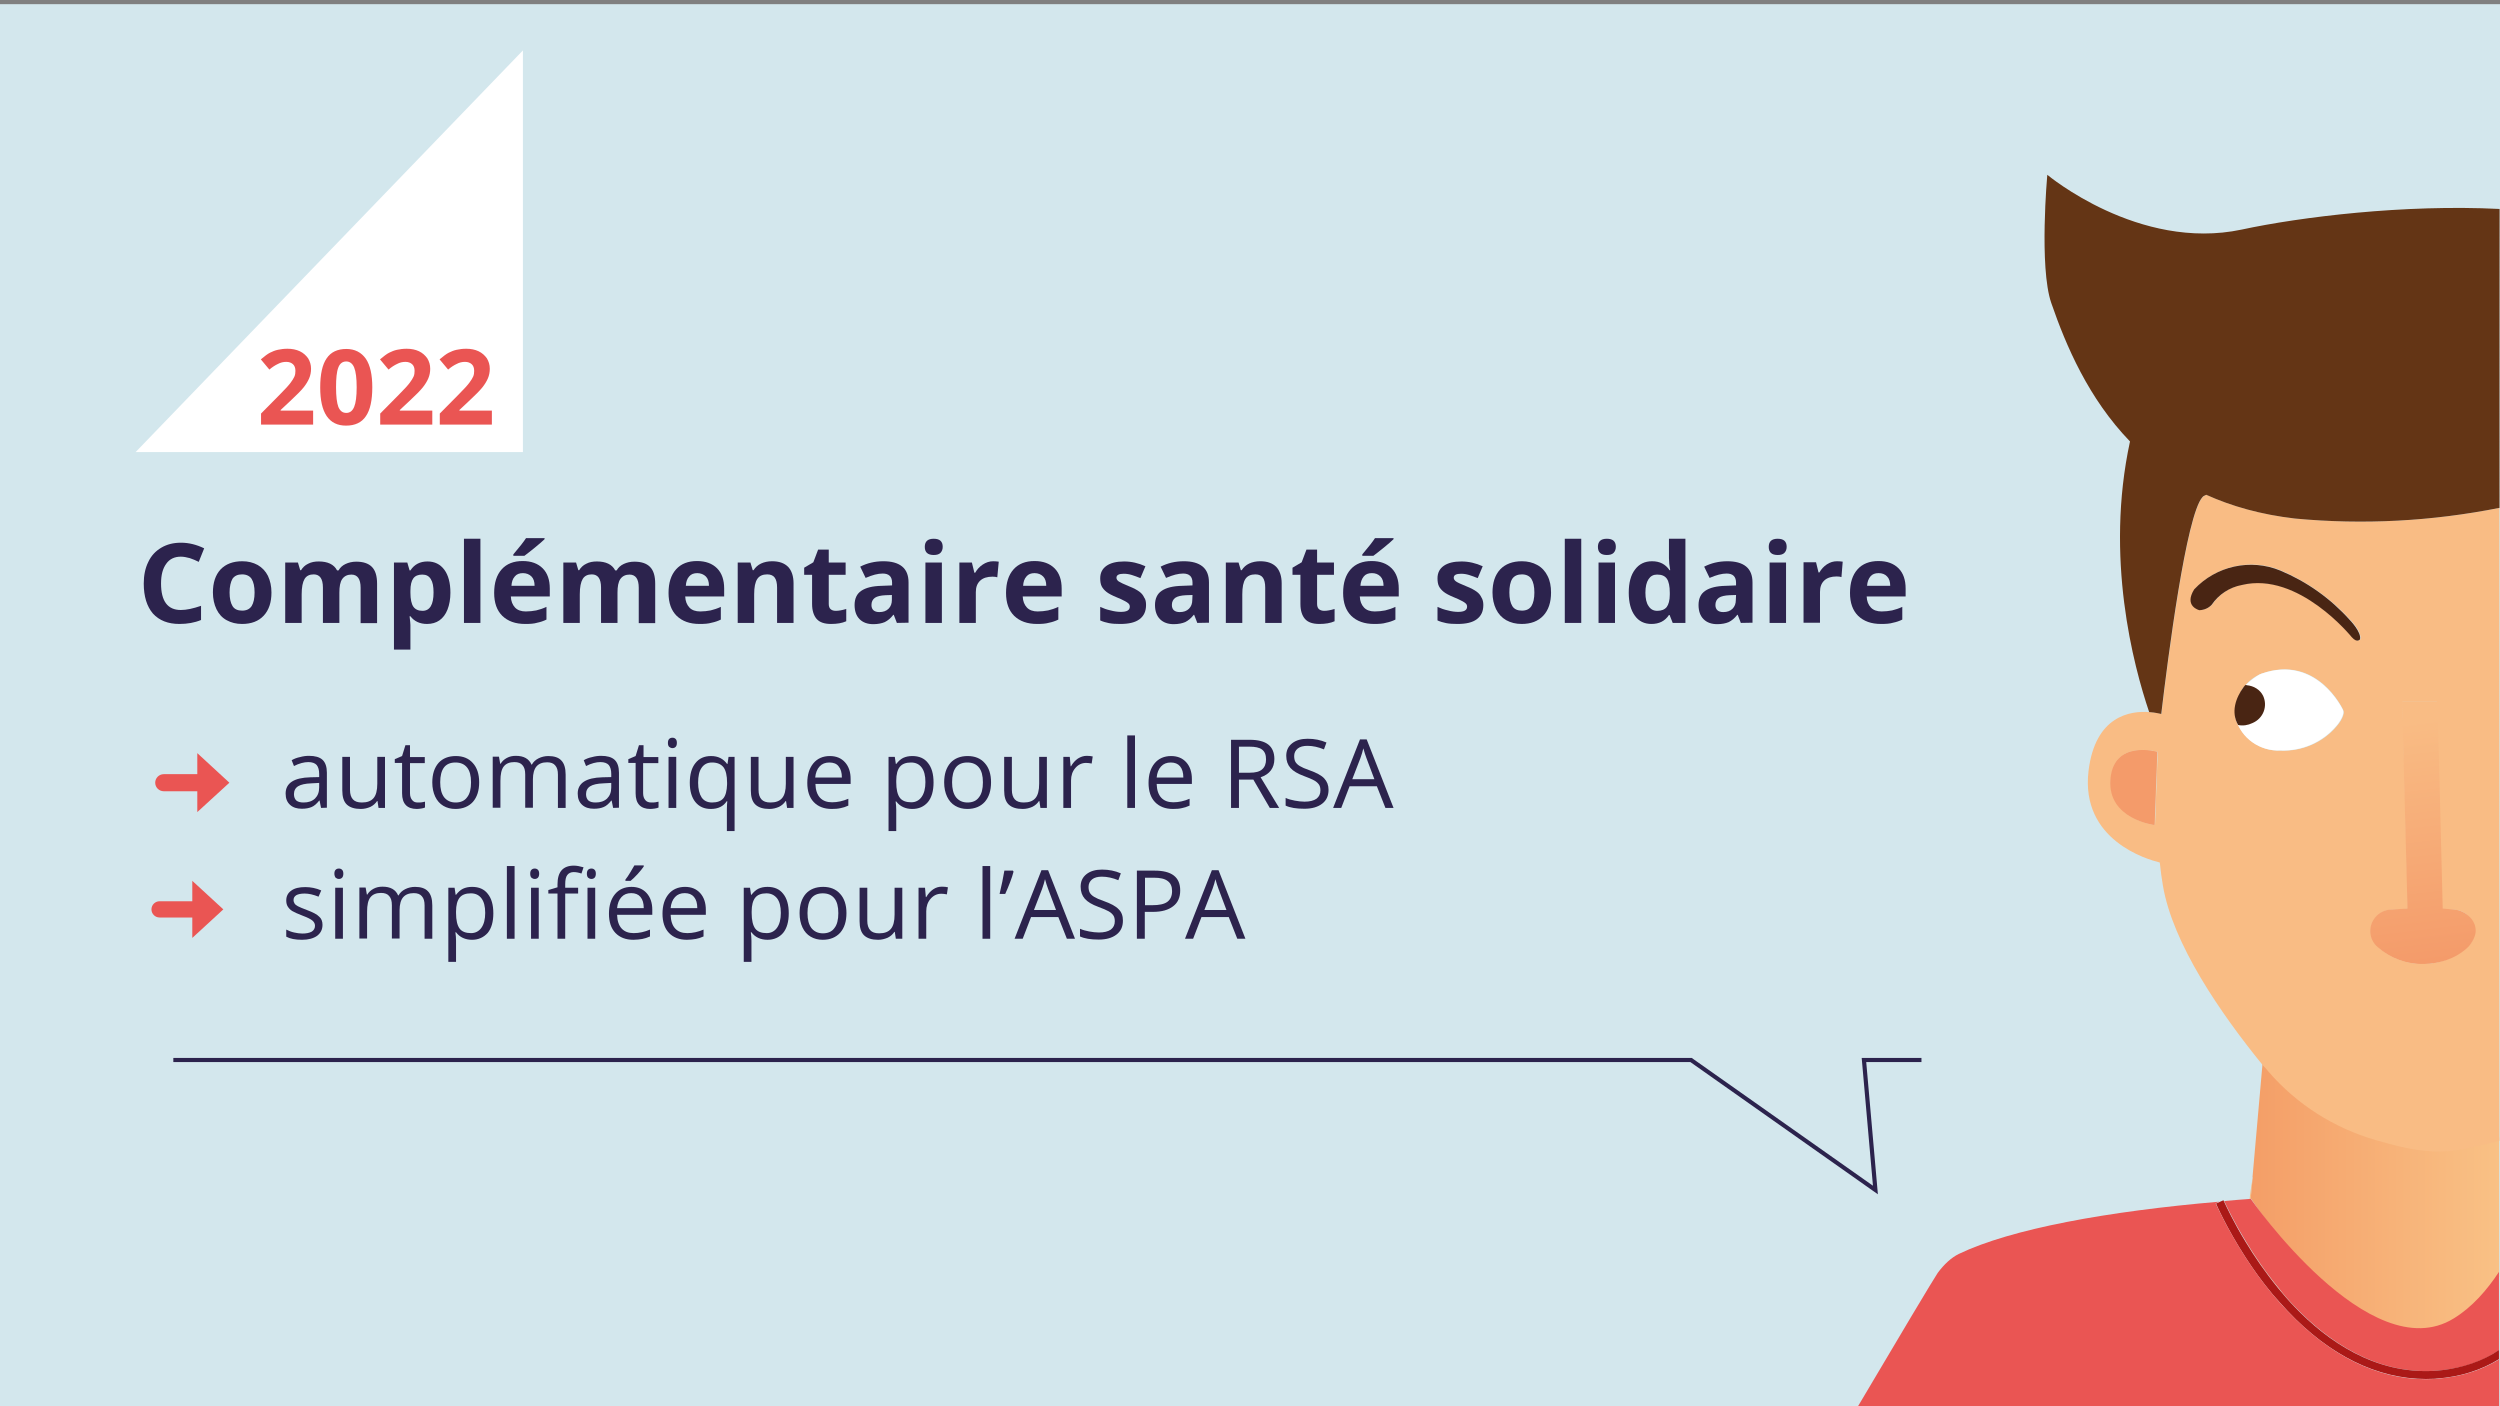 <?xml version="1.0" encoding="UTF-8"?> <svg xmlns="http://www.w3.org/2000/svg" xmlns:xlink="http://www.w3.org/1999/xlink" version="1.1" id="Calque_1" x="0px" y="0px" viewBox="0 0 1200 675" style="enable-background:new 0 0 1200 675;" xml:space="preserve"><rect x="0" y="0" width="1200" height="675" fill="#808080" stroke="none"/> <style type="text/css"> .st0{display:none;fill:#D3E7ED;} .st1{fill:#D3E7ED;} .st2{display:none;} .st3{display:inline;fill-rule:evenodd;clip-rule:evenodd;fill:#AABBC0;} .st4{display:inline;fill-rule:evenodd;clip-rule:evenodd;fill:#FFFFFF;} .st5{display:inline;fill-rule:evenodd;clip-rule:evenodd;fill:#B8B8B8;} .st6{display:inline;fill:none;stroke:#B8B8B8;stroke-miterlimit:10;} .st7{fill:#FFFFFF;} .st8{fill:none;} .st9{fill:url(#SVGID_1_);} .st10{fill:url(#SVGID_2_);} .st11{fill:url(#SVGID_3_);} .st12{fill:url(#SVGID_4_);} .st13{fill:url(#SVGID_5_);} .st14{fill:url(#SVGID_6_);} .st15{fill:#EA5553;} .st16{fill:#AB1917;} .st17{fill:#F9BC84;} .st18{fill:url(#SVGID_7_);} .st19{fill:#643515;} .st20{fill:#492513;} .st21{fill:url(#SVGID_8_);} .st22{fill:url(#SVGID_9_);} .st23{fill:url(#SVGID_10_);} .st24{fill:#F9BD82;} .st25{fill:url(#SVGID_11_);} .st26{fill:url(#SVGID_12_);} .st27{fill:url(#SVGID_13_);} .st28{fill:#2C234D;} .st29{fill:none;stroke:#2C234D;stroke-width:2;stroke-miterlimit:10;} </style> <g id="Calque_1_2_"> <g id="Calque_1_1_"> <rect y="2" class="st0" width="1200" height="673"></rect> <rect y="2" class="st1" width="1200" height="673"></rect> <g class="st2"> <path class="st3" d="M1066.7,459.9c0,20.6-16.8,37.4-37.5,37.4h-40.6c-20.7,0-37.5-16.8-37.5-37.4V344.7 c0-20.6,16.8-37.4,37.5-37.4h40.6c20.7,0,37.5,16.8,37.5,37.4V459.9z"></path> <path class="st4" d="M1044.4,446.6c0,20.6-16.8,37.4-37.5,37.4h-40.6c-20.7,0-37.5-16.8-37.5-37.4V331.3 c0-20.6,16.8-37.4,37.5-37.4h40.6c20.7,0,37.5,16.8,37.5,37.4V446.6z"></path> <path class="st5" d="M995.5,371.8c0,2.6-2.1,4.7-4.7,4.7h-10.4c-2.6,0-4.7-2.1-4.7-4.7v-30.1c0-2.6,2.1-4.7,4.7-4.7h10.4 c2.6,0,4.7,2.1,4.7,4.7V371.8z"></path> <line class="st6" x1="985.6" y1="293.9" x2="985.6" y2="344.1"></line> </g> </g> </g> <polygon class="st7" points="238.9,217 65.1,217 251,24.2 251,217 "></polygon> <g id="Calque_3"> <g> <path class="st8" d="M1195.1,548.8c-7.6,1.7-15.4,2.5-23.2,2.5c-10.9,0.3-21.6-1.1-31.8-4.1c9.2,3.1,18.9,4.8,28.8,4.9 C1177.8,552.3,1186.7,551.1,1195.1,548.8z"></path> <path class="st8" d="M1093.9,624.6L1093.9,624.6c2.7,3.1,5.4,5.9,8.1,8.6C1099.2,630.6,1096.5,627.7,1093.9,624.6z"></path> <path class="st8" d="M1168.6,658c-28.3,1.7-51.1-14.1-66.9-30.6l-0.2-0.1C1117.4,643.8,1140.2,659.7,1168.6,658 c5-0.2,9.7-1,14.1-2.2h-0.1C1178.3,656.9,1173.6,657.7,1168.6,658z"></path> <path class="st8" d="M1196.7,649.9L1196.7,649.9c1-0.5,2-1.1,2.9-1.8V648C1198.6,648.6,1197.7,649.3,1196.7,649.9z"></path> <line class="st8" x1="1086.4" y1="511.6" x2="1081.3" y2="565.6"></line> <linearGradient id="SVGID_1_" gradientUnits="userSpaceOnUse" x1="-2681.371" y1="551.744" x2="-2648.735" y2="629.516" gradientTransform="matrix(-1.234 -8.600000e-02 -6.650000e-02 0.954 -2093.88 -223.776)"> <stop offset="0" style="stop-color:#F49E67"></stop> <stop offset="1" style="stop-color:#F9C185"></stop> </linearGradient> <path class="st9" d="M1195.1,548.8L1195.1,548.8c-8.5,2.4-17.3,3.6-26.3,3.4c-9.9-0.1-19.6-1.8-28.8-4.9l0,0 c9.2,3.1,18.9,4.8,28.8,4.9C1177.8,552.3,1186.7,551.1,1195.1,548.8z"></path> <linearGradient id="SVGID_2_" gradientUnits="userSpaceOnUse" x1="-2656.887" y1="541.47" x2="-2624.251" y2="619.241" gradientTransform="matrix(-1.234 -8.600000e-02 -6.650000e-02 0.954 -2093.88 -223.776)"> <stop offset="0" style="stop-color:#F49E67"></stop> <stop offset="1" style="stop-color:#F9C185"></stop> </linearGradient> <path class="st10" d="M1101.5,627.3l0.2,0.1c-2.8-3-5.4-5.9-7.8-8.8c-6.4-7.8-11.7-15.6-15.8-22.4c0,0.1,0,0.1,0,0.2 c4.1,6.8,9.4,14.6,15.8,22.4C1096.2,621.5,1098.7,624.4,1101.5,627.3z"></path> <linearGradient id="SVGID_3_" gradientUnits="userSpaceOnUse" x1="-2655.225" y1="540.772" x2="-2622.589" y2="618.544" gradientTransform="matrix(-1.234 -8.600000e-02 -6.650000e-02 0.954 -2093.88 -223.776)"> <stop offset="0" style="stop-color:#F49E67"></stop> <stop offset="1" style="stop-color:#F9C185"></stop> </linearGradient> <path class="st11" d="M1093.9,624.6L1093.9,624.6c-1-1.2-2-2.3-3-3.5c-4.9-6-9.2-12-12.9-17.6l0,0c3.6,5.6,7.9,11.5,12.8,17.5 C1091.8,622.2,1092.8,623.4,1093.9,624.6z"></path> <linearGradient id="SVGID_4_" gradientUnits="userSpaceOnUse" x1="-2739.975" y1="576.337" x2="-2707.338" y2="654.108" gradientTransform="matrix(-1.234 -8.600000e-02 -6.650000e-02 0.954 -2093.88 -223.776)"> <stop offset="0" style="stop-color:#F49E67"></stop> <stop offset="1" style="stop-color:#F9C185"></stop> </linearGradient> <path class="st12" d="M1182.7,655.7L1182.7,655.7c5.1-1.4,9.7-3.3,14-5.8v-0.1C1192.4,652.4,1187.7,654.3,1182.7,655.7z"></path> <linearGradient id="SVGID_5_" gradientUnits="userSpaceOnUse" x1="-2623.852" y1="527.607" x2="-2591.216" y2="605.379" gradientTransform="matrix(-1.234 -8.600000e-02 -6.650000e-02 0.954 -2093.88 -223.776)"> <stop offset="0" style="stop-color:#F49E67"></stop> <stop offset="1" style="stop-color:#F9C185"></stop> </linearGradient> <path class="st13" d="M1081.3,565.7L1081.3,565.7l5-54.2l0,0L1081.3,565.7c-0.1,0-0.8,4-1.5,9.8c0.2,0,0.3,0,0.5,0L1081.3,565.7z"></path> <linearGradient id="SVGID_6_" gradientUnits="userSpaceOnUse" x1="1080.3" y1="48.51" x2="1199.6" y2="48.51" gradientTransform="matrix(1 0 0 1 0 526)"> <stop offset="0" style="stop-color:#F49E67"></stop> <stop offset="1" style="stop-color:#F9C185"></stop> </linearGradient> <path class="st14" d="M1195.1,547.1c-8.4,2.6-17.3,3.8-26.3,3.6c-9.9-0.1-19.6-1.9-28.8-5.2c-19.8-6-37.7-18.2-51.4-35.2 c-0.8-1-1.5-2-2.3-3l-5.1,57.8c0,0,0,0,0.1,0l-1,10.5c0,0,0,0,0.1,0l4-5.5l0,0l-3.9,5.3c0,0,57.1,87.7,97.3,61.4 c9-5.9,16.2-14.8,21.8-23.9v-40.7v-0.1v-26.2C1198.1,546.4,1196.6,546.8,1195.1,547.1z"></path> <path class="st15" d="M1101.7,627.4c15.9,16.5,38.7,32.3,66.9,30.6c5-0.3,9.6-1.1,14-2.2c5-1.4,9.7-3.3,14-5.9 c1-0.6,1.9-1.1,2.9-1.8v-37.6c-5.7,8.7-12.9,17-21.8,22.4c-40.2,24.7-97.3-57.4-97.3-57.4l0,0c0,0,0,0-0.1,0c-0.2,0-0.3,0-0.5,0 c-4.1,0.3-8.2,0.6-12.2,1c1,2.1,4.5,9.7,10.5,19.5c4.1,6.8,9.4,14.7,15.8,22.4C1096.2,621.4,1098.8,624.4,1101.7,627.4z"></path> <path class="st16" d="M1093.8,624.6c2.7,3.1,5.4,5.9,8.1,8.6c20.6,20.1,43.5,29.9,66.9,28.6c0.3,0,0.6-0.1,0.9-0.1 c11.2-0.8,21.2-4,29.8-9.3V648c-1,0.7-1.8,1.2-2.8,1.8c-4.3,2.5-8.9,4.4-13.9,5.8c-4.4,1.2-9.3,2.1-14.3,2.4 c-28.4,1.7-51.3-14.2-67.1-30.7c-2.8-2.9-5.3-5.8-7.6-8.6c-6.4-7.8-11.7-15.6-15.8-22.4c-6-9.8-9.5-17.5-10.5-19.6 c-0.2-0.4-0.2-0.5-0.2-0.6l-1.8,0.8l-1.8,0.8c0,0.1,4.9,11.5,14.2,25.9c3.6,5.6,7.9,11.6,12.9,17.6 C1091.8,622.3,1092.8,623.5,1093.8,624.6z"></path> <path class="st17" d="M1088.8,514.3c13.7,15.9,31.7,27.2,51.4,32.9l0,0c10.2,2.9,20.7,5.8,31.5,5.5c7.9,0,16-2.3,23.5-4l0,0 c1.5-0.3,3-0.7,4.5-1.1V243.8c-32.2,6.4-65.3,8.2-98,5.1c-16.3-1.9-30.4-5.9-42.6-11.4c-0.8,0.3-1.4,0.7-1.8,1.1 c-7.8,8.5-16.6,77-19.8,104.1c-0.6-0.2-2.8-0.7-5.8-0.9c-9.2-0.7-26,1.8-29.2,28.2c-4,33.4,28.4,42.6,34.2,44 c0.4,3.9,0.9,7.7,1.5,11.1c4.7,27.8,27.4,61,48.1,86.4l0,0l0,0C1087.3,512.5,1088.1,513.4,1088.8,514.3z M1013.2,374 c1.5-19.2,22.5-13.1,22.5-13.1l-1.3,35.1C1034.4,396,1011.8,393.3,1013.2,374z M1140.4,440.3c1.8-2.1,4.4-3.4,7.2-3.6l8.2-0.5 l-2.6-99.4h16.4l2.3,99.6l6.5,0.3c5.6,0.5,9.8,5.4,9.3,11.1c-0.3,2.7-1.5,5.2-3.6,6.9c-5.6,5-12.9,7.8-20.4,8 c-8.1,0.2-16-2.7-22.1-8C1137.2,451,1136.7,444.6,1140.4,440.3z M1061.8,290.2c-1.5,1.6-3.7,2.5-5.9,2.6c0,0-7.6-1.9-2.5-10 c10.6-11.3,27.1-14.9,41.4-9c12.7,5.4,24.1,13.5,33.3,23.7c0,0,5.7,5.8,4.9,9.3c0-0.1-1.3,2-4-1.1c0,0-25.6-31.6-52.7-25.1 C1070.4,281.7,1065.2,285.2,1061.8,290.2z M1073.2,345c-0.3-1.9-0.2-3.7,0-5.5l0,0c0.9-6.8,4.7-12.3,10.8-15.5 c0.3-0.1,0.9-0.5,1.2-0.5c0.1,0,0.4-0.3,0.5-0.2c26.7-9.4,39,17.4,39,17.4c1.5,2.7-3.2,8.1-3.2,8c-6.6,7.8-16.5,12-26.7,11.6 C1084.9,360.7,1076,354.4,1073.2,345z"></path> <path class="st17" d="M1141.4,454.7c6.1,5.3,14,8.2,22.1,8c7.6-0.2,14.8-3,20.4-8c2.1-1.7,3.3-4.2,3.6-6.9 c0.5-5.6-3.7-10.5-9.3-11.1l-5.6-0.5l-3.2-99.4H1153l2.6,99.4l-8.2,0.5c-2.8,0.2-5.4,1.5-7.2,3.6 C1136.5,444.6,1137,451.1,1141.4,454.7z"></path> <linearGradient id="SVGID_7_" gradientUnits="userSpaceOnUse" x1="3021.635" y1="614.858" x2="3021.927" y2="620.98" gradientTransform="matrix(-7.507 0 0 -18.974 23845.527 12128.498)"> <stop offset="0" style="stop-color:#F49B6A"></stop> <stop offset="1" style="stop-color:#F9BC84"></stop> </linearGradient> <path class="st18" d="M1141.4,454.7c6.1,5.3,14,8.2,22.1,8c7.6-0.2,14.8-2.4,20.4-7.4c2.1-1.7,4.1-5.1,4.4-7.8 c0.5-5.6-4.5-10.3-10.2-10.9l-5.6-0.5l-2.5-99.4h-17l2.6,99.4l-8.2,0.5c-2.8,0.2-5.4,1.5-7.2,3.6 C1136.5,444.6,1137,451.1,1141.4,454.7z"></path> <path class="st19" d="M1037.4,342.7c3.2-27.1,12-95.6,19.8-104.1c0.3-0.4,0.9-0.7,1.8-1.1c12.2,5.5,26.2,9.5,42.6,11.4 c32.8,3.1,65.8,1.3,98-5.1l0.2-143.5c-45.7-2.3-95.4,3.8-123.8,9.9c-49.4,10.5-93.3-26.3-93.3-26.3s-4,44.3,1.9,61.5 c7.1,20.6,17.9,45.9,37.8,66.5c-12.1,55.8,1.6,107.4,9.2,129.9C1034.7,342,1036.8,342.6,1037.4,342.7z"></path> <path class="st7" d="M1094.6,360.2c10.2,0.4,20-3.8,26.7-11.6c0,0.1,4.7-5.4,3.2-8c0,0-12.5-26.6-39.1-17.2 c-1.7,0.5-10,6.3-10,9.8c-0.1,5.7,10.1,8.7,4.3,8.6c-2.4,0-4.8-0.8-6.6-2.3c-0.2,1.8-0.2,3.6,0,5.5 C1075.8,354.4,1084.7,360.7,1094.6,360.2z"></path> <path class="st20" d="M1086.3,334c-1.5-3-4.5-4.8-7.9-5.1c-0.5-0.2-0.5-0.2-0.9,0.2c-0.2,0.2-0.3,0.3-0.5,0.6 c-4,5.4-6.2,12.3-2.7,18.3l0,0c2.3,0.5,4.7,0.1,6.8-0.9C1086.4,344.9,1088.6,339,1086.3,334z"></path> <path class="st20" d="M1128.8,305.8c2.7,3.1,4,1,4,1.1c0.8-3.5-4.9-9.3-4.9-9.3c-9.2-10.3-20.6-18.4-33.3-23.7 c-14.3-5.9-30.8-2.3-41.4,9c-5.1,8.2,2.5,10,2.5,10c2.3-0.1,4.4-1,5.9-2.6c3.4-5,8.6-8.4,14.5-9.5 C1103.3,274.2,1128.8,305.8,1128.8,305.8z"></path> <path class="st17" d="M1013,374.1c-1.5,19.2,21.2,21.9,21.2,21.9l1.3-35.1C1035.6,360.9,1014.5,354.8,1013,374.1z"></path> <linearGradient id="SVGID_8_" gradientUnits="userSpaceOnUse" x1="3170.533" y1="622.132" x2="3165.037" y2="622.019" gradientTransform="matrix(-3.405 0 0 -5.43 12146.575 3766.824)"> <stop offset="0" style="stop-color:#F49B6A"></stop> <stop offset="1" style="stop-color:#F9BC84"></stop> </linearGradient> <path class="st21" d="M1013,374.1c-1.5,19.2,21.2,21.9,21.2,21.9l1.3-35.1C1035.6,360.9,1014.5,354.8,1013,374.1z"></path> <linearGradient id="SVGID_9_" gradientUnits="userSpaceOnUse" x1="-2717.186" y1="576.699" x2="-2689.215" y2="643.355" gradientTransform="matrix(-1.234 -8.600000e-02 -6.650000e-02 0.954 -2093.88 -223.776)"> <stop offset="0" style="stop-color:#F49E67"></stop> <stop offset="1" style="stop-color:#F9C185"></stop> </linearGradient> <path class="st22" d="M1199.6,572.3v38.2"></path> <linearGradient id="SVGID_10_" gradientUnits="userSpaceOnUse" x1="728.863" y1="598.014" x2="710.971" y2="597.54" gradientTransform="matrix(1 0 0 -1 0 1201.89)"> <stop offset="0" style="stop-color:#F49B6A"></stop> <stop offset="1" style="stop-color:#F9BC84"></stop> </linearGradient> <path class="st23" d="M1199.6,572.3v38.2"></path> <path class="st24" d="M1199.6,547.7v24.6"></path> <linearGradient id="SVGID_11_" gradientUnits="userSpaceOnUse" x1="-2702.946" y1="573.682" x2="-2684.14" y2="618.498" gradientTransform="matrix(-1.234 -8.600000e-02 -6.650000e-02 0.954 -2093.88 -223.776)"> <stop offset="0" style="stop-color:#F49E67"></stop> <stop offset="1" style="stop-color:#F9C185"></stop> </linearGradient> <path class="st25" d="M1199.6,547.7v24.6"></path> <linearGradient id="SVGID_12_" gradientUnits="userSpaceOnUse" x1="974.763" y1="635.933" x2="966.222" y2="635.706" gradientTransform="matrix(1 0 0 -1 0 1201.89)"> <stop offset="0" style="stop-color:#F49B6A"></stop> <stop offset="1" style="stop-color:#F9BC84"></stop> </linearGradient> <path class="st26" d="M1199.6,547.7v24.6"></path> <path class="st15" d="M1199.6,648.1"></path> <path class="st19" d="M1199.8,100.4C1199.7,100.4,1199.8,100.4,1199.8,100.4l-0.2,143.4c0.1,0,0.1,0,0.2,0"></path> <path class="st17" d="M1199.8,243.8C1199.7,243.8,1199.8,243.8,1199.8,243.8l-0.2,303.9"></path> <linearGradient id="SVGID_13_" gradientUnits="userSpaceOnUse" x1="763.847" y1="794.589" x2="747.423" y2="794.154" gradientTransform="matrix(1 0 0 -1 0 1201.89)"> <stop offset="0" style="stop-color:#F49B6A"></stop> <stop offset="1" style="stop-color:#F9BC84"></stop> </linearGradient> <path class="st27" d="M1199.8,243.8C1199.7,243.8,1199.8,243.8,1199.8,243.8l-0.2,303.9"></path> <path class="st15" d="M1199.6,675.3v-22.8c-8.6,5.3-18.5,8.4-29.8,9.3c-0.3,0-0.6,0.1-0.9,0.1c-23.4,1.4-46.2-8.4-66.9-28.6 c-2.8-2.7-5.5-5.6-8.2-8.6c-1-1.2-2.1-2.4-3.1-3.6c-4.9-5.9-9.2-11.9-12.8-17.5c-9.3-14.4-14.3-25.9-14.4-26l1.8-0.8 c-53.6,4.6-99.9,13-125.1,25.1c-3.6,1.8-7,4.9-10.1,9.1c-1.2,1.6-20.6,34.1-38.5,64.4h308V675.3z"></path> </g> </g> <g> <path class="st28" d="M154.1,387.8l-0.7-3.5h-0.2c-1.2,1.5-2.4,2.6-3.7,3.1c-1.2,0.5-2.7,0.8-4.6,0.8c-2.4,0-4.3-0.6-5.7-1.9 s-2.1-3-2.1-5.4c0-5,4-7.6,11.9-7.8l4.2-0.1v-1.5c0-1.9-0.4-3.3-1.2-4.3c-0.8-0.9-2.2-1.4-4-1.4c-2,0-4.4,0.6-6.9,1.9l-1.1-2.8 c1.2-0.7,2.5-1.2,4-1.5c1.4-0.4,2.9-0.6,4.3-0.6c2.9,0,5.1,0.6,6.5,1.9s2.1,3.4,2.1,6.2v16.8L154.1,387.8L154.1,387.8z M145.7,385.2c2.3,0,4.1-0.6,5.5-1.9c1.3-1.3,2-3,2-5.3v-2.2l-3.7,0.2c-3,0.1-5.1,0.6-6.4,1.4c-1.3,0.8-2,2.1-2,3.8 c0,1.3,0.4,2.4,1.2,3.1C143.1,384.9,144.2,385.2,145.7,385.2z"></path> <path class="st28" d="M168,363.3v15.9c0,2,0.5,3.5,1.4,4.5s2.3,1.5,4.3,1.5c2.6,0,4.4-0.7,5.6-2.1c1.2-1.4,1.8-3.7,1.8-6.9v-12.9 h3.7v24.5h-3.1l-0.5-3.3H181c-0.8,1.2-1.8,2.1-3.2,2.8c-1.4,0.6-2.9,1-4.6,1c-3,0-5.2-0.7-6.7-2.1s-2.2-3.7-2.2-6.8v-16.1H168z"></path> <path class="st28" d="M200.6,385.2c0.7,0,1.3,0,1.9-0.1c0.6-0.1,1.1-0.2,1.5-0.3v2.8c-0.4,0.2-1,0.4-1.8,0.5s-1.5,0.2-2.1,0.2 c-4.7,0-7.1-2.5-7.1-7.5v-14.6h-3.5v-1.8l3.5-1.5l1.6-5.2h2.2v5.7h7.1v2.9h-7.1v14.4c0,1.5,0.4,2.6,1.1,3.4 S199.3,385.2,200.6,385.2z"></path> <path class="st28" d="M230,375.5c0,4-1,7.1-3,9.4c-2,2.2-4.8,3.4-8.4,3.4c-2.2,0-4.1-0.5-5.8-1.5s-3-2.5-3.9-4.4s-1.4-4.2-1.4-6.8 c0-4,1-7.1,3-9.4c2-2.2,4.8-3.3,8.3-3.3c3.4,0,6.2,1.1,8.2,3.4C229,368.5,230,371.6,230,375.5z M211.3,375.5c0,3.1,0.6,5.5,1.9,7.2 c1.3,1.6,3.1,2.5,5.5,2.5s4.3-0.8,5.5-2.5c1.3-1.6,1.9-4,1.9-7.2c0-3.1-0.6-5.5-1.9-7.1c-1.3-1.6-3.1-2.4-5.6-2.4 c-2.4,0-4.3,0.8-5.5,2.4S211.3,372.4,211.3,375.5z"></path> <path class="st28" d="M267.8,387.8v-16c0-2-0.4-3.4-1.3-4.4c-0.8-1-2.1-1.5-3.9-1.5c-2.3,0-4,0.7-5.1,2s-1.7,3.4-1.7,6.1v13.7h-3.7 v-16c0-2-0.4-3.4-1.3-4.4c-0.8-1-2.1-1.5-3.9-1.5c-2.3,0-4,0.7-5.1,2.1s-1.6,3.7-1.6,6.9v12.9h-3.7v-24.5h3l0.6,3.4h0.2 c0.7-1.2,1.7-2.1,3-2.8c1.3-0.7,2.7-1,4.3-1c3.8,0,6.3,1.4,7.5,4.2h0.2c0.7-1.3,1.8-2.3,3.2-3c1.4-0.7,3-1.1,4.7-1.1 c2.8,0,4.9,0.7,6.2,2.1c1.4,1.4,2.1,3.7,2.1,6.8v16L267.8,387.8L267.8,387.8z"></path> <path class="st28" d="M294.3,387.8l-0.7-3.5h-0.2c-1.2,1.5-2.4,2.6-3.7,3.1c-1.2,0.5-2.7,0.8-4.6,0.8c-2.4,0-4.3-0.6-5.7-1.9 c-1.4-1.3-2.1-3-2.1-5.4c0-5,4-7.6,11.9-7.8l4.2-0.1v-1.5c0-1.9-0.4-3.3-1.2-4.3c-0.8-0.9-2.2-1.4-4-1.4c-2,0-4.4,0.6-6.9,1.9 l-1.1-2.8c1.2-0.7,2.5-1.2,4-1.5c1.4-0.4,2.9-0.6,4.3-0.6c2.9,0,5.1,0.6,6.5,1.9s2.1,3.4,2.1,6.2v16.8L294.3,387.8L294.3,387.8z M285.9,385.2c2.3,0,4.1-0.6,5.5-1.9c1.3-1.3,2-3,2-5.3v-2.2l-3.7,0.2c-3,0.1-5.1,0.6-6.4,1.4s-2,2.1-2,3.8c0,1.3,0.4,2.4,1.2,3.1 C283.3,384.9,284.4,385.2,285.9,385.2z"></path> <path class="st28" d="M312.7,385.2c0.7,0,1.3,0,1.9-0.1s1.1-0.2,1.5-0.3v2.8c-0.4,0.2-1,0.4-1.8,0.5s-1.5,0.2-2.1,0.2 c-4.7,0-7.1-2.5-7.1-7.5v-14.6h-3.5v-1.8l3.5-1.5l1.6-5.2h2.2v5.7h7.1v2.9h-7.3v14.4c0,1.5,0.4,2.6,1.1,3.4 S311.4,385.2,312.7,385.2z"></path> <path class="st28" d="M320.6,356.6c0-0.9,0.2-1.5,0.6-1.9s0.9-0.6,1.6-0.6c0.6,0,1.1,0.2,1.5,0.6s0.6,1,0.6,1.9 c0,0.8-0.2,1.5-0.6,1.9s-0.9,0.6-1.5,0.6s-1.1-0.2-1.6-0.6C320.8,358.1,320.6,357.5,320.6,356.6z M324.6,387.8h-3.7v-24.5h3.7 V387.8z"></path> <path class="st28" d="M341.2,388.3c-3.2,0-5.6-1.1-7.4-3.3c-1.8-2.2-2.7-5.3-2.7-9.3s0.9-7.2,2.7-9.4c1.8-2.3,4.3-3.4,7.5-3.4 c3.4,0,5.9,1.3,7.7,3.8h0.2l0.5-3.4h2.9v35.6h-3.7v-10.5c0-1.5,0.1-2.8,0.2-3.8h-0.3C347.3,387,344.7,388.3,341.2,388.3z M341.8,385.2c2.5,0,4.3-0.7,5.4-2s1.7-3.6,1.8-6.7v-0.8c0-3.4-0.6-5.9-1.7-7.4c-1.2-1.5-3-2.3-5.5-2.3c-2.2,0-3.8,0.8-5,2.5 s-1.7,4.1-1.7,7.2s0.6,5.4,1.7,7.1C337.9,384.4,339.6,385.2,341.8,385.2z"></path> <path class="st28" d="M364.1,363.3v15.9c0,2,0.5,3.5,1.4,4.5s2.3,1.5,4.3,1.5c2.6,0,4.4-0.7,5.6-2.1s1.8-3.7,1.8-6.9v-12.9h3.7 v24.5h-3.1l-0.5-3.3h-0.2c-0.8,1.2-1.8,2.1-3.2,2.8c-1.4,0.6-2.9,1-4.6,1c-3,0-5.2-0.7-6.7-2.1s-2.2-3.7-2.2-6.8v-16.1H364.1z"></path> <path class="st28" d="M399.2,388.3c-3.6,0-6.5-1.1-8.6-3.3c-2.1-2.2-3.1-5.3-3.1-9.2c0-4,1-7.1,2.9-9.4s4.6-3.5,7.9-3.5 c3.1,0,5.5,1,7.3,3s2.7,4.7,2.7,8v2.4h-16.9c0.1,2.9,0.8,5.1,2.2,6.6c1.4,1.5,3.3,2.2,5.8,2.2c2.6,0,5.3-0.6,7.8-1.7v3.3 c-1.3,0.6-2.6,1-3.7,1.2C402.2,388.2,400.8,388.3,399.2,388.3z M398.1,366c-2,0-3.5,0.6-4.7,1.9s-1.9,3.1-2.1,5.3h12.8 c0-2.3-0.5-4.1-1.6-5.4C401.6,366.6,400.1,366,398.1,366z"></path> <path class="st28" d="M437.9,388.3c-1.6,0-3.1-0.3-4.4-0.9s-2.4-1.5-3.3-2.7h-0.3c0.2,1.4,0.3,2.8,0.3,4.1v10.1h-3.7v-35.6h3 l0.5,3.4h0.2c1-1.3,2.1-2.3,3.3-2.9c1.3-0.6,2.7-0.9,4.4-0.9c3.3,0,5.8,1.1,7.5,3.3c1.8,2.2,2.7,5.3,2.7,9.4c0,4-0.9,7.2-2.7,9.4 C443.5,387.2,441,388.3,437.9,388.3z M437.3,366c-2.5,0-4.3,0.7-5.4,2.1s-1.7,3.6-1.7,6.6v0.8c0,3.4,0.6,5.9,1.7,7.4s3,2.2,5.5,2.2 c2.1,0,3.8-0.9,5-2.6s1.8-4.1,1.8-7.1c0-3.1-0.6-5.4-1.8-7C441.2,366.8,439.5,366,437.3,366z"></path> <path class="st28" d="M475.7,375.5c0,4-1,7.1-3,9.4c-2,2.2-4.8,3.4-8.4,3.4c-2.2,0-4.1-0.5-5.8-1.5c-1.7-1-3-2.5-3.9-4.4 s-1.4-4.2-1.4-6.8c0-4,1-7.1,3-9.4c2-2.2,4.8-3.3,8.3-3.3c3.4,0,6.2,1.1,8.2,3.4C474.7,368.5,475.7,371.6,475.7,375.5z M457,375.5 c0,3.1,0.6,5.5,1.9,7.2c1.3,1.6,3.1,2.5,5.5,2.5s4.3-0.8,5.5-2.5c1.3-1.6,1.9-4,1.9-7.2c0-3.1-0.6-5.5-1.9-7.1s-3.1-2.4-5.6-2.4 c-2.4,0-4.3,0.8-5.5,2.4C457.6,370,457,372.4,457,375.5z"></path> <path class="st28" d="M485.7,363.3v15.9c0,2,0.5,3.5,1.4,4.5s2.3,1.5,4.3,1.5c2.6,0,4.4-0.7,5.6-2.1s1.8-3.7,1.8-6.9v-12.9h3.7 v24.5h-3.1l-0.5-3.3h-0.2c-0.8,1.2-1.8,2.1-3.2,2.8c-1.4,0.6-2.9,1-4.6,1c-3,0-5.2-0.7-6.7-2.1s-2.2-3.7-2.2-6.8v-16.1H485.7z"></path> <path class="st28" d="M521.6,362.8c1.1,0,2.1,0.1,2.9,0.3l-0.5,3.4c-1-0.2-1.9-0.3-2.7-0.3c-2,0-3.7,0.8-5.1,2.4 c-1.4,1.6-2.1,3.6-2.1,6v13.2h-3.7v-24.5h3.1l0.4,4.5h0.2c0.9-1.6,2-2.8,3.3-3.7C518.7,363.3,520.1,362.8,521.6,362.8z"></path> <path class="st28" d="M544.8,387.8h-3.7V353h3.7V387.8z"></path> <path class="st28" d="M563,388.3c-3.6,0-6.5-1.1-8.6-3.3c-2.1-2.2-3.1-5.3-3.1-9.2c0-4,1-7.1,2.9-9.4s4.6-3.5,7.9-3.5 c3.1,0,5.5,1,7.3,3s2.7,4.7,2.7,8v2.4h-16.9c0.1,2.9,0.8,5.1,2.2,6.6s3.3,2.2,5.8,2.2c2.6,0,5.3-0.6,7.8-1.7v3.3 c-1.3,0.6-2.6,1-3.7,1.2C566.1,388.2,564.7,388.3,563,388.3z M562,366c-2,0-3.5,0.6-4.7,1.9s-1.9,3.1-2.1,5.3H568 c0-2.3-0.5-4.1-1.6-5.4C565.4,366.6,563.9,366,562,366z"></path> <path class="st28" d="M594.7,374.2v13.6h-3.8v-32.7h9c4,0,7,0.8,8.9,2.3s2.9,3.9,2.9,6.9c0,4.3-2.2,7.3-6.6,8.8l8.9,14.7h-4.5 l-7.9-13.6L594.7,374.2L594.7,374.2z M594.7,370.9h5.2c2.7,0,4.7-0.5,5.9-1.6c1.3-1.1,1.9-2.7,1.9-4.8c0-2.2-0.6-3.7-1.9-4.7 c-1.3-1-3.3-1.4-6.1-1.4h-5L594.7,370.9L594.7,370.9z"></path> <path class="st28" d="M637.7,379.1c0,2.9-1,5.1-3.1,6.7s-4.9,2.4-8.5,2.4c-3.9,0-6.9-0.5-9-1.5V383c1.3,0.6,2.8,1,4.4,1.3 c1.6,0.3,3.2,0.5,4.7,0.5c2.5,0,4.4-0.5,5.7-1.4c1.3-1,1.9-2.3,1.9-4c0-1.1-0.2-2.1-0.7-2.8c-0.5-0.7-1.2-1.4-2.3-2 s-2.7-1.3-4.9-2.1c-3-1.1-5.2-2.4-6.5-3.9s-2-3.4-2-5.8c0-2.5,0.9-4.5,2.8-6c1.9-1.5,4.4-2.2,7.5-2.2c3.3,0,6.2,0.6,9,1.8l-1.2,3.3 c-2.7-1.1-5.3-1.7-7.9-1.7c-2,0-3.6,0.4-4.7,1.3c-1.1,0.9-1.7,2.1-1.7,3.6c0,1.1,0.2,2.1,0.6,2.8c0.4,0.7,1.1,1.4,2.1,2 s2.5,1.3,4.6,2c3.4,1.2,5.8,2.5,7.1,3.9C637,375.1,637.7,376.9,637.7,379.1z"></path> <path class="st28" d="M665,387.8l-4.1-10.4h-13.1l-4,10.4h-3.9l12.9-32.9h3.2l12.9,32.9H665z M659.7,374l-3.8-10.1 c-0.5-1.3-1-2.9-1.5-4.7c-0.3,1.4-0.8,3-1.4,4.7l-3.9,10.1H659.7z"></path> <path class="st28" d="M154.8,443.9c0,2.3-0.9,4-2.6,5.3c-1.7,1.2-4.1,1.9-7.2,1.9c-3.3,0-5.8-0.5-7.6-1.5v-3.4 c1.2,0.6,2.4,1.1,3.8,1.4c1.4,0.3,2.7,0.5,3.9,0.5c1.9,0,3.4-0.3,4.5-0.9c1-0.6,1.6-1.6,1.6-2.8c0-1-0.4-1.8-1.2-2.5 s-2.4-1.5-4.8-2.4c-2.3-0.9-3.9-1.6-4.9-2.2s-1.7-1.4-2.2-2.2c-0.5-0.8-0.7-1.8-0.7-2.9c0-2,0.8-3.6,2.4-4.7 c1.6-1.2,3.9-1.7,6.7-1.7c2.6,0,5.2,0.5,7.7,1.6l-1.3,3c-2.5-1-4.7-1.5-6.7-1.5c-1.8,0-3.1,0.3-4,0.8c-0.9,0.6-1.3,1.3-1.3,2.3 c0,0.7,0.2,1.2,0.5,1.7s0.9,0.9,1.6,1.3c0.7,0.4,2.2,1,4.3,1.8c2.9,1.1,4.9,2.1,5.9,3.2C154.3,440.9,154.8,442.3,154.8,443.9z"></path> <path class="st28" d="M160.5,419.4c0-0.9,0.2-1.5,0.6-1.9c0.4-0.4,0.9-0.6,1.6-0.6c0.6,0,1.1,0.2,1.5,0.6s0.6,1,0.6,1.9 c0,0.8-0.2,1.5-0.6,1.9c-0.4,0.4-0.9,0.6-1.5,0.6s-1.1-0.2-1.6-0.6C160.8,420.9,160.5,420.2,160.5,419.4z M164.6,450.6h-3.7v-24.5 h3.7V450.6z"></path> <path class="st28" d="M203.8,450.6v-16c0-2-0.4-3.4-1.3-4.4c-0.8-1-2.1-1.5-3.9-1.5c-2.3,0-4,0.7-5.1,2s-1.7,3.4-1.7,6.1v13.7h-3.7 v-16c0-2-0.4-3.4-1.3-4.4c-0.8-1-2.1-1.5-3.9-1.5c-2.3,0-4,0.7-5.1,2.1s-1.6,3.7-1.6,6.9v12.9h-3.7V426h3l0.6,3.4h0.2 c0.7-1.2,1.7-2.1,3-2.8c1.3-0.7,2.7-1,4.3-1c3.8,0,6.3,1.4,7.5,4.2h0.2c0.7-1.3,1.8-2.3,3.2-3s3-1.1,4.7-1.1c2.8,0,4.9,0.7,6.2,2.1 c1.4,1.4,2.1,3.7,2.1,6.8v16L203.8,450.6L203.8,450.6z"></path> <path class="st28" d="M226.6,451.1c-1.6,0-3.1-0.3-4.4-0.9c-1.3-0.6-2.4-1.5-3.3-2.7h-0.3c0.2,1.4,0.3,2.8,0.3,4.1v10.1h-3.7v-35.6 h3l0.5,3.4h0.2c1-1.3,2.1-2.3,3.3-2.9c1.3-0.6,2.7-0.9,4.4-0.9c3.3,0,5.8,1.1,7.5,3.3c1.8,2.2,2.7,5.3,2.7,9.4c0,4-0.9,7.2-2.7,9.4 C232.2,449.9,229.7,451.1,226.6,451.1z M226,428.8c-2.5,0-4.3,0.7-5.4,2.1c-1.1,1.4-1.7,3.6-1.7,6.6v0.8c0,3.4,0.6,5.9,1.7,7.4 s3,2.2,5.5,2.2c2.1,0,3.8-0.9,5-2.6s1.8-4.1,1.8-7.1c0-3.1-0.6-5.4-1.8-7C229.9,429.6,228.2,428.8,226,428.8z"></path> <path class="st28" d="M247,450.6h-3.7v-34.9h3.7V450.6z"></path> <path class="st28" d="M254.5,419.4c0-0.9,0.2-1.5,0.6-1.9s0.9-0.6,1.6-0.6c0.6,0,1.1,0.2,1.5,0.6s0.6,1,0.6,1.9 c0,0.8-0.2,1.5-0.6,1.9s-0.9,0.6-1.5,0.6s-1.1-0.2-1.6-0.6C254.7,420.9,254.5,420.2,254.5,419.4z M258.6,450.6h-3.7v-24.5h3.7 V450.6z"></path> <path class="st28" d="M277.5,428.9h-6.2v21.7h-3.7v-21.7h-4.4v-1.7l4.4-1.3v-1.4c0-6,2.6-9,7.9-9c1.3,0,2.8,0.3,4.6,0.8l-1,3 c-1.4-0.5-2.7-0.7-3.7-0.7c-1.4,0-2.4,0.5-3.1,1.4s-1,2.4-1,4.5v1.6h6.2L277.5,428.9L277.5,428.9z M281.7,419.4 c0-0.9,0.2-1.5,0.6-1.9s0.9-0.6,1.6-0.6c0.6,0,1.1,0.2,1.5,0.6s0.6,1,0.6,1.9c0,0.8-0.2,1.5-0.6,1.9s-0.9,0.6-1.5,0.6 s-1.1-0.2-1.6-0.6C281.9,420.9,281.7,420.2,281.7,419.4z M285.7,450.6H282v-24.5h3.7V450.6z"></path> <path class="st28" d="M304,451.1c-3.6,0-6.5-1.1-8.6-3.3c-2.1-2.2-3.1-5.3-3.1-9.2c0-4,1-7.1,2.9-9.4s4.6-3.5,7.9-3.5 c3.1,0,5.5,1,7.3,3s2.7,4.7,2.7,8v2.4h-16.9c0.1,2.9,0.8,5.1,2.2,6.6c1.4,1.5,3.3,2.2,5.8,2.2c2.6,0,5.3-0.6,7.8-1.7v3.3 c-1.3,0.6-2.6,1-3.7,1.2C307,450.9,305.6,451.1,304,451.1z M303,428.7c-2,0-3.5,0.6-4.7,1.9s-1.9,3.1-2.1,5.3H309 c0-2.3-0.5-4.1-1.6-5.4C306.4,429.3,304.9,428.7,303,428.7z M300.2,422.2c0.7-0.9,1.5-2,2.3-3.4c0.8-1.3,1.5-2.5,2-3.4h4.5v0.5 c-0.7,1-1.6,2.2-2.9,3.6s-2.4,2.5-3.4,3.3h-2.5V422.2z"></path> <path class="st28" d="M329.7,451.1c-3.6,0-6.5-1.1-8.6-3.3c-2.1-2.2-3.1-5.3-3.1-9.2c0-4,1-7.1,2.9-9.4s4.6-3.5,7.9-3.5 c3.1,0,5.5,1,7.3,3s2.7,4.7,2.7,8v2.4h-16.9c0.1,2.9,0.8,5.1,2.2,6.6c1.4,1.5,3.3,2.2,5.8,2.2c2.6,0,5.3-0.6,7.8-1.7v3.3 c-1.3,0.6-2.6,1-3.7,1.2C332.8,450.9,331.4,451.1,329.7,451.1z M328.7,428.7c-2,0-3.5,0.6-4.7,1.9s-1.9,3.1-2.1,5.3h12.8 c0-2.3-0.5-4.1-1.6-5.4C332.1,429.3,330.6,428.7,328.7,428.7z"></path> <path class="st28" d="M368.4,451.1c-1.6,0-3.1-0.3-4.4-0.9s-2.4-1.5-3.3-2.7h-0.3c0.2,1.4,0.3,2.8,0.3,4.1v10.1H357v-35.6h3 l0.5,3.4h0.2c1-1.3,2.1-2.3,3.3-2.9c1.3-0.6,2.7-0.9,4.4-0.9c3.3,0,5.8,1.1,7.5,3.3c1.8,2.2,2.7,5.3,2.7,9.4c0,4-0.9,7.2-2.7,9.4 C374.1,449.9,371.6,451.1,368.4,451.1z M367.9,428.8c-2.5,0-4.3,0.7-5.4,2.1s-1.7,3.6-1.7,6.6v0.8c0,3.4,0.6,5.9,1.7,7.4 s3,2.2,5.5,2.2c2.1,0,3.8-0.9,5-2.6s1.8-4.1,1.8-7.1c0-3.1-0.6-5.4-1.8-7C371.7,429.6,370,428.8,367.9,428.8z"></path> <path class="st28" d="M406.3,438.3c0,4-1,7.1-3,9.4c-2,2.2-4.8,3.4-8.4,3.4c-2.2,0-4.1-0.5-5.8-1.5c-1.7-1-3-2.5-3.9-4.4 s-1.4-4.2-1.4-6.8c0-4,1-7.1,3-9.4c2-2.2,4.8-3.3,8.3-3.3c3.4,0,6.2,1.1,8.2,3.4C405.3,431.3,406.3,434.4,406.3,438.3z M387.6,438.3c0,3.1,0.6,5.5,1.9,7.2c1.3,1.6,3.1,2.5,5.5,2.5s4.3-0.8,5.5-2.5c1.3-1.6,1.9-4,1.9-7.2c0-3.1-0.6-5.5-1.9-7.1 s-3.1-2.4-5.6-2.4c-2.4,0-4.3,0.8-5.5,2.4C388.2,432.8,387.6,435.1,387.6,438.3z"></path> <path class="st28" d="M416.3,426.1V442c0,2,0.5,3.5,1.4,4.5s2.3,1.5,4.3,1.5c2.6,0,4.4-0.7,5.6-2.1s1.8-3.7,1.8-6.9v-12.9h3.7v24.5 H430l-0.5-3.3h-0.2c-0.8,1.2-1.8,2.1-3.2,2.8c-1.4,0.6-2.9,1-4.6,1c-3,0-5.2-0.7-6.7-2.1s-2.2-3.7-2.2-6.8v-16.1H416.3z"></path> <path class="st28" d="M452.1,425.6c1.1,0,2.1,0.1,2.9,0.3l-0.5,3.4c-1-0.2-1.9-0.3-2.7-0.3c-2,0-3.7,0.8-5.1,2.4s-2.1,3.6-2.1,6 v13.2h-3.7v-24.5h3.1l0.4,4.5h0.2c0.9-1.6,2-2.8,3.3-3.7C449.2,426,450.6,425.6,452.1,425.6z"></path> <path class="st28" d="M475.3,450.6h-3.7v-34.9h3.7V450.6z"></path> <path class="st28" d="M486.2,417.9l0.3,0.5c-0.4,1.5-0.9,3.2-1.7,5.2s-1.5,3.8-2.3,5.5h-2.7c1-4.3,1.8-8,2.3-11.2H486.2z"></path> <path class="st28" d="M512.1,450.6l-4.1-10.4h-13.1l-4,10.4H487l12.9-32.9h3.2l12.9,32.9H512.1z M506.9,436.8l-3.8-10.1 c-0.5-1.3-1-2.9-1.5-4.7c-0.3,1.4-0.8,3-1.4,4.7l-3.9,10.1H506.9z"></path> <path class="st28" d="M539,441.9c0,2.9-1,5.1-3.1,6.7s-4.9,2.4-8.5,2.4c-3.9,0-6.9-0.5-9-1.5v-3.7c1.3,0.6,2.8,1,4.4,1.3 c1.6,0.3,3.2,0.5,4.7,0.5c2.5,0,4.4-0.5,5.7-1.4c1.3-1,1.9-2.3,1.9-4c0-1.1-0.2-2.1-0.7-2.8c-0.5-0.7-1.2-1.4-2.3-2 s-2.7-1.3-4.9-2.1c-3-1.1-5.2-2.4-6.5-3.9s-2-3.4-2-5.8c0-2.5,0.9-4.5,2.8-6c1.9-1.5,4.4-2.2,7.5-2.2c3.3,0,6.2,0.6,9,1.8l-1.2,3.3 c-2.7-1.1-5.3-1.7-7.9-1.7c-2,0-3.6,0.4-4.7,1.3c-1.1,0.9-1.7,2.1-1.7,3.6c0,1.1,0.2,2.1,0.6,2.8c0.4,0.7,1.1,1.4,2.1,2 s2.5,1.3,4.6,2c3.4,1.2,5.8,2.5,7.1,3.9C538.4,437.8,539,439.7,539,441.9z"></path> <path class="st28" d="M566.5,427.4c0,3.3-1.1,5.9-3.4,7.6c-2.3,1.8-5.5,2.7-9.7,2.7h-3.9v12.9h-3.8v-32.7h8.5 C562.4,417.9,566.5,421,566.5,427.4z M549.6,434.5h3.4c3.4,0,5.8-0.5,7.3-1.6s2.3-2.8,2.3-5.2c0-2.2-0.7-3.8-2.1-4.8 c-1.4-1.1-3.6-1.6-6.6-1.6h-4.3L549.6,434.5L549.6,434.5z"></path> <path class="st28" d="M593.9,450.6l-4.1-10.4h-13.1l-4,10.4h-3.9l12.9-32.9h3.2l12.9,32.9H593.9z M588.7,436.8l-3.8-10.1 c-0.5-1.3-1-2.9-1.5-4.7c-0.3,1.4-0.8,3-1.4,4.7l-3.9,10.1H588.7z"></path> </g> <g> <path class="st28" d="M86.8,267.2c-3,0-5.4,1.1-7,3.4c-1.7,2.3-2.5,5.4-2.5,9.5c0,8.5,3.2,12.7,9.5,12.7c2.7,0,5.9-0.7,9.7-2v6.8 c-3.1,1.3-6.6,1.9-10.4,1.9c-5.5,0-9.7-1.7-12.7-5c-2.9-3.4-4.4-8.2-4.4-14.4c0-3.9,0.7-7.4,2.2-10.4c1.4-3,3.5-5.2,6.2-6.8 s5.8-2.4,9.5-2.4s7.4,0.9,11.1,2.7l-2.6,6.5c-1.4-0.7-2.8-1.3-4.3-1.8C89.6,267.5,88.2,267.2,86.8,267.2z"></path> <path class="st28" d="M130.3,284.4c0,4.7-1.2,8.4-3.7,11.1s-6,4-10.4,4c-2.8,0-5.2-0.6-7.4-1.8s-3.8-3-4.9-5.3 c-1.1-2.3-1.7-5-1.7-8c0-4.7,1.2-8.4,3.7-11.1c2.5-2.6,6-3.9,10.4-3.9c2.8,0,5.2,0.6,7.4,1.8c2.1,1.2,3.8,3,4.9,5.2 C129.7,278.7,130.3,281.4,130.3,284.4z M110.2,284.4c0,2.9,0.5,5,1.4,6.5s2.5,2.2,4.6,2.2s3.6-0.7,4.6-2.2c0.9-1.5,1.4-3.6,1.4-6.5 s-0.5-5-1.4-6.5c-0.9-1.4-2.5-2.2-4.6-2.2s-3.6,0.7-4.6,2.1C110.7,279.4,110.2,281.6,110.2,284.4z"></path> <path class="st28" d="M162.9,299H155v-17c0-2.1-0.4-3.7-1.1-4.7c-0.7-1-1.8-1.6-3.3-1.6c-2,0-3.5,0.7-4.4,2.2s-1.4,3.9-1.4,7.4V299 h-7.9v-29h6.1l1.1,3.7h0.4c0.8-1.3,1.9-2.4,3.4-3.1c1.5-0.8,3.2-1.1,5.1-1.1c4.3,0,7.3,1.4,8.8,4.3h0.7c0.8-1.4,1.9-2.4,3.4-3.1 s3.2-1.1,5.1-1.1c3.3,0,5.8,0.8,7.5,2.5c1.7,1.7,2.5,4.4,2.5,8.1v18.9h-7.9v-17c0-2.1-0.4-3.7-1.1-4.7c-0.7-1-1.8-1.6-3.3-1.6 c-1.9,0-3.4,0.7-4.4,2.1c-1,1.4-1.4,3.6-1.4,6.6L162.9,299L162.9,299z"></path> <path class="st28" d="M205,299.5c-3.4,0-6.1-1.2-8-3.7h-0.4c0.3,2.4,0.4,3.8,0.4,4.2v11.8h-7.9V270h6.4l1.1,3.8h0.4 c1.9-2.9,4.6-4.3,8.2-4.3c3.4,0,6.1,1.3,8.1,4c1.9,2.6,2.9,6.3,2.9,11c0,3.1-0.5,5.8-1.4,8.1c-0.9,2.3-2.2,4-3.9,5.2 C209.3,298.9,207.3,299.5,205,299.5z M202.7,275.8c-2,0-3.4,0.6-4.3,1.8c-0.9,1.2-1.4,3.2-1.4,6v0.9c0,3.1,0.5,5.4,1.4,6.7 c0.9,1.3,2.4,2,4.4,2c3.5,0,5.3-2.9,5.3-8.8c0-2.9-0.4-5-1.3-6.4C205.9,276.5,204.6,275.8,202.7,275.8z"></path> <path class="st28" d="M230.7,299h-8v-40.4h7.9V299H230.7z"></path> <path class="st28" d="M252.1,299.5c-4.7,0-8.3-1.3-11-3.9c-2.6-2.6-3.9-6.2-3.9-11c0-4.9,1.2-8.6,3.6-11.3c2.4-2.7,5.8-4,10.1-4 c4.1,0,7.3,1.2,9.6,3.5c2.3,2.3,3.4,5.6,3.4,9.7v3.8h-18.7c0.1,2.3,0.8,4,2,5.3c1.2,1.3,3,1.9,5.2,1.9c1.7,0,3.4-0.2,5-0.5 c1.6-0.4,3.2-0.9,4.9-1.7v6.1c-1.4,0.7-2.9,1.2-4.4,1.5C256.3,299.4,254.4,299.5,252.1,299.5z M251,275.1c-1.7,0-3,0.5-3.9,1.6 c-1,1.1-1.5,2.6-1.6,4.5h11.1c0-2-0.5-3.5-1.5-4.5C254.1,275.7,252.7,275.1,251,275.1z M246.4,266.8v-0.7c3-3.5,5-6.1,6.1-7.8h8.9 v0.5c-0.9,0.9-2.4,2.2-4.6,4c-2.2,1.8-3.9,3.1-5.1,4H246.4z"></path> <path class="st28" d="M296.4,299h-7.9v-17c0-2.1-0.4-3.7-1.1-4.7s-1.8-1.6-3.3-1.6c-2,0-3.5,0.7-4.4,2.2s-1.4,3.9-1.4,7.4V299h-7.9 v-29h6.1l1.1,3.7h0.4c0.8-1.3,1.9-2.4,3.4-3.1c1.5-0.8,3.2-1.1,5.1-1.1c4.3,0,7.3,1.4,8.8,4.3h0.7c0.8-1.4,1.9-2.4,3.4-3.1 s3.2-1.1,5.1-1.1c3.3,0,5.8,0.8,7.5,2.5c1.7,1.7,2.5,4.4,2.5,8.1v18.9h-7.9v-17c0-2.1-0.4-3.7-1.1-4.7s-1.8-1.6-3.3-1.6 c-1.9,0-3.4,0.7-4.4,2.1c-1,1.4-1.4,3.6-1.4,6.6L296.4,299L296.4,299z"></path> <path class="st28" d="M335.8,299.5c-4.7,0-8.3-1.3-11-3.9c-2.6-2.6-3.9-6.2-3.9-11c0-4.9,1.2-8.6,3.6-11.3c2.4-2.7,5.8-4,10.1-4 c4.1,0,7.3,1.2,9.6,3.5c2.3,2.3,3.4,5.6,3.4,9.7v3.8h-18.7c0.1,2.3,0.8,4,2,5.3c1.2,1.3,3,1.9,5.2,1.9c1.7,0,3.4-0.2,5-0.5 c1.6-0.4,3.2-0.9,4.9-1.7v6.1c-1.4,0.7-2.9,1.2-4.4,1.5C340,299.4,338,299.5,335.8,299.5z M334.7,275.1c-1.7,0-3,0.5-3.9,1.6 c-1,1.1-1.5,2.6-1.6,4.5h11.1c0-2-0.5-3.5-1.5-4.5S336.3,275.1,334.7,275.1z"></path> <path class="st28" d="M380.9,299H373v-17c0-2.1-0.4-3.7-1.1-4.7s-1.9-1.6-3.6-1.6c-2.2,0-3.8,0.7-4.8,2.2s-1.5,3.9-1.5,7.4V299 h-7.9v-29h6.1l1.1,3.7h0.4c0.9-1.4,2.1-2.5,3.6-3.2c1.5-0.7,3.3-1.1,5.3-1.1c3.4,0,5.9,0.9,7.7,2.7c1.7,1.8,2.6,4.5,2.6,7.9 L380.9,299L380.9,299z"></path> <path class="st28" d="M401.2,293.2c1.4,0,3-0.3,5-0.9v5.9c-2,0.9-4.4,1.3-7.3,1.3c-3.2,0-5.5-0.8-6.9-2.4s-2.2-4-2.2-7.2v-14H386 v-3.4l4.4-2.6l2.3-6.1h5.1v6.2h8.1v5.9h-8.1v14c0,1.1,0.3,2,0.9,2.5C399.4,293,400.2,293.2,401.2,293.2z"></path> <path class="st28" d="M430.5,299l-1.5-3.9h-0.2c-1.3,1.7-2.7,2.8-4.1,3.5c-1.4,0.6-3.3,1-5.5,1c-2.8,0-5-0.8-6.6-2.4 s-2.4-3.9-2.4-6.8c0-3.1,1.1-5.4,3.2-6.8c2.2-1.5,5.4-2.3,9.8-2.4l5-0.2v-1.3c0-2.9-1.5-4.4-4.5-4.4c-2.3,0-5,0.7-8.2,2.1l-2.6-5.4 c3.3-1.7,7-2.6,11.1-2.6c3.9,0,6.9,0.8,9,2.5c2.1,1.7,3.1,4.3,3.1,7.7v19.3L430.5,299L430.5,299z M428.2,285.6l-3.1,0.1 c-2.3,0.1-4,0.5-5.1,1.2c-1.1,0.8-1.7,1.9-1.7,3.5c0,2.2,1.3,3.4,3.8,3.4c1.8,0,3.3-0.5,4.4-1.6s1.6-2.5,1.6-4.2v-2.4H428.2z"></path> <path class="st28" d="M443.9,262.5c0-2.6,1.4-3.9,4.3-3.9s4.3,1.3,4.3,3.9c0,1.2-0.4,2.2-1.1,2.9c-0.7,0.7-1.8,1-3.2,1 C445.3,266.4,443.9,265.1,443.9,262.5z M452.1,299h-7.9v-29h7.9V299z"></path> <path class="st28" d="M476.7,269.4c1.1,0,2,0.1,2.7,0.2l-0.7,7.5c-0.6-0.2-1.4-0.3-2.3-0.3c-2.5,0-4.5,0.6-5.9,1.9 s-2.1,3.1-2.1,5.5V299h-7.9v-29h6l1.2,4.9h0.4c0.9-1.6,2.1-2.9,3.6-3.9S474.9,269.4,476.7,269.4z"></path> <path class="st28" d="M497.8,299.5c-4.7,0-8.3-1.3-11-3.9c-2.6-2.6-3.9-6.2-3.9-11c0-4.9,1.2-8.6,3.6-11.3c2.4-2.7,5.8-4,10.1-4 c4.1,0,7.3,1.2,9.6,3.5c2.3,2.3,3.4,5.6,3.4,9.7v3.8h-18.7c0.1,2.3,0.8,4,2,5.3c1.2,1.3,3,1.9,5.2,1.9c1.7,0,3.4-0.2,5-0.5 c1.6-0.4,3.2-0.9,4.9-1.7v6.1c-1.4,0.7-2.9,1.2-4.4,1.5C501.9,299.4,500,299.5,497.8,299.5z M496.6,275.1c-1.7,0-3,0.5-3.9,1.6 c-1,1.1-1.5,2.6-1.6,4.5h11.1c0-2-0.5-3.5-1.5-4.5S498.3,275.1,496.6,275.1z"></path> <path class="st28" d="M550.1,290.4c0,3-1,5.2-3.1,6.8s-5.2,2.3-9.3,2.3c-2.1,0-3.9-0.1-5.4-0.4s-2.9-0.7-4.2-1.3v-6.5 c1.5,0.7,3.1,1.3,5,1.7c1.8,0.5,3.5,0.7,4.9,0.7c2.9,0,4.3-0.8,4.3-2.5c0-0.6-0.2-1.1-0.6-1.5c-0.4-0.4-1-0.8-2-1.3 c-0.9-0.5-2.2-1.1-3.7-1.7c-2.2-0.9-3.9-1.8-4.9-2.6c-1-0.8-1.8-1.7-2.3-2.7s-0.7-2.3-0.7-3.8c0-2.6,1-4.6,3-6s4.8-2.1,8.5-2.1 c3.5,0,6.9,0.8,10.2,2.3l-2.4,5.7c-1.5-0.6-2.8-1.1-4.1-1.5s-2.6-0.6-3.9-0.6c-2.3,0-3.5,0.6-3.5,1.9c0,0.7,0.4,1.3,1.1,1.8 c0.8,0.5,2.4,1.3,4.9,2.3c2.3,0.9,3.9,1.8,5,2.6c1.1,0.8,1.8,1.7,2.3,2.8C549.9,287.7,550.1,289,550.1,290.4z"></path> <path class="st28" d="M574.7,299l-1.5-3.9H573c-1.3,1.7-2.7,2.8-4.1,3.5c-1.4,0.6-3.3,1-5.5,1c-2.8,0-5-0.8-6.6-2.4 s-2.4-3.9-2.4-6.8c0-3.1,1.1-5.4,3.2-6.8c2.2-1.5,5.4-2.3,9.8-2.4l5-0.2v-1.3c0-2.9-1.5-4.4-4.5-4.4c-2.3,0-5,0.7-8.2,2.1l-2.6-5.4 c3.3-1.7,7-2.6,11.1-2.6c3.9,0,6.9,0.8,9,2.5c2.1,1.7,3.1,4.3,3.1,7.7v19.3L574.7,299L574.7,299z M572.4,285.6l-3.1,0.1 c-2.3,0.1-4,0.5-5.1,1.2c-1.1,0.8-1.7,1.9-1.7,3.5c0,2.2,1.3,3.4,3.8,3.4c1.8,0,3.3-0.5,4.4-1.6c1.1-1.1,1.6-2.5,1.6-4.2 L572.4,285.6L572.4,285.6z"></path> <path class="st28" d="M615.2,299h-7.9v-17c0-2.1-0.4-3.7-1.1-4.7c-0.7-1-1.9-1.6-3.6-1.6c-2.2,0-3.8,0.7-4.8,2.2s-1.5,3.9-1.5,7.4 V299h-7.9v-29h6.1l1.1,3.7h0.4c0.9-1.4,2.1-2.5,3.6-3.2c1.5-0.7,3.3-1.1,5.3-1.1c3.4,0,5.9,0.9,7.7,2.7c1.7,1.8,2.6,4.5,2.6,7.9 L615.2,299L615.2,299z"></path> <path class="st28" d="M635.6,293.2c1.4,0,3-0.3,5-0.9v5.9c-2,0.9-4.4,1.3-7.3,1.3c-3.2,0-5.5-0.8-6.9-2.4s-2.2-4-2.2-7.2v-14h-3.8 v-3.4l4.4-2.6l2.3-6.1h5.1v6.2h8.1v5.9h-8.1v14c0,1.1,0.3,2,0.9,2.5S634.6,293.2,635.6,293.2z"></path> <path class="st28" d="M659.6,299.5c-4.7,0-8.3-1.3-11-3.9c-2.6-2.6-3.9-6.2-3.9-11c0-4.9,1.2-8.6,3.6-11.3c2.4-2.7,5.8-4,10.1-4 c4.1,0,7.3,1.2,9.6,3.5c2.3,2.3,3.4,5.6,3.4,9.7v3.8h-18.7c0.1,2.3,0.8,4,2,5.3c1.2,1.3,3,1.9,5.2,1.9c1.7,0,3.4-0.2,5-0.5 c1.6-0.4,3.2-0.9,4.9-1.7v6.1c-1.4,0.7-2.9,1.2-4.4,1.5C663.8,299.4,661.9,299.5,659.6,299.5z M658.5,275.1c-1.7,0-3,0.5-3.9,1.6 s-1.5,2.6-1.6,4.5h11.1c0-2-0.5-3.5-1.5-4.5C661.5,275.6,660.2,275.1,658.5,275.1z M653.9,266.8v-0.7c3-3.5,5-6.1,6.1-7.8h8.9v0.5 c-0.9,0.9-2.4,2.2-4.6,4c-2.2,1.8-3.9,3.1-5.1,4H653.9z"></path> <path class="st28" d="M712,290.4c0,3-1,5.2-3.1,6.8s-5.2,2.3-9.3,2.3c-2.1,0-3.9-0.1-5.4-0.4s-2.9-0.7-4.2-1.3v-6.5 c1.5,0.7,3.1,1.3,5,1.7c1.8,0.5,3.5,0.7,4.9,0.7c2.9,0,4.3-0.8,4.3-2.5c0-0.6-0.2-1.1-0.6-1.5c-0.4-0.4-1-0.8-2-1.3 c-0.9-0.5-2.2-1.1-3.7-1.7c-2.2-0.9-3.9-1.8-4.9-2.6c-1-0.8-1.8-1.7-2.3-2.7s-0.7-2.3-0.7-3.8c0-2.6,1-4.6,3-6s4.8-2.1,8.5-2.1 c3.5,0,6.9,0.8,10.2,2.3l-2.4,5.7c-1.5-0.6-2.8-1.1-4.1-1.5s-2.6-0.6-3.9-0.6c-2.3,0-3.5,0.6-3.5,1.9c0,0.7,0.4,1.3,1.1,1.8 s2.4,1.3,4.9,2.3c2.3,0.9,3.9,1.8,5,2.6c1.1,0.8,1.8,1.7,2.3,2.8C711.7,287.7,712,289,712,290.4z"></path> <path class="st28" d="M744.5,284.4c0,4.7-1.2,8.4-3.7,11.1s-6,4-10.4,4c-2.8,0-5.2-0.6-7.4-1.8c-2.1-1.2-3.8-3-4.9-5.3 c-1.1-2.3-1.7-5-1.7-8c0-4.7,1.2-8.4,3.7-11.1c2.5-2.6,6-3.9,10.4-3.9c2.8,0,5.2,0.6,7.4,1.8c2.2,1.2,3.8,3,4.9,5.2 C744,278.7,744.5,281.4,744.5,284.4z M724.5,284.4c0,2.9,0.5,5,1.4,6.5s2.5,2.2,4.6,2.2s3.6-0.7,4.6-2.2c0.9-1.5,1.4-3.6,1.4-6.5 s-0.5-5-1.4-6.5c-0.9-1.4-2.5-2.2-4.6-2.2s-3.6,0.7-4.6,2.1C724.9,279.4,724.5,281.6,724.5,284.4z"></path> <path class="st28" d="M759,299h-7.9v-40.4h7.9V299z"></path> <path class="st28" d="M767,262.5c0-2.6,1.4-3.9,4.3-3.9s4.3,1.3,4.3,3.9c0,1.2-0.4,2.2-1.1,2.9c-0.7,0.7-1.8,1-3.2,1 C768.4,266.4,767,265.1,767,262.5z M775.2,299h-7.9v-29h7.9V299z"></path> <path class="st28" d="M792.7,299.5c-3.4,0-6.1-1.3-8-4c-1.9-2.6-2.9-6.3-2.9-11c0-4.8,1-8.5,3-11.1c2-2.7,4.7-4,8.2-4 c3.7,0,6.4,1.4,8.4,4.3h0.3c-0.4-2.2-0.6-4.1-0.6-5.8v-9.3h7.9V299h-6.1l-1.5-3.8h-0.3C799.2,298.1,796.4,299.5,792.7,299.5z M795.5,293.2c2,0,3.5-0.6,4.5-1.8c0.9-1.2,1.5-3.2,1.5-6v-0.9c0-3.1-0.5-5.4-1.4-6.7c-1-1.4-2.5-2-4.7-2c-1.8,0-3.1,0.7-4.1,2.2 s-1.5,3.7-1.5,6.5c0,2.8,0.5,5,1.5,6.4C792.3,292.5,793.7,293.2,795.5,293.2z"></path> <path class="st28" d="M835.6,299l-1.5-3.9h-0.2c-1.3,1.7-2.7,2.8-4.1,3.5c-1.4,0.6-3.3,1-5.5,1c-2.8,0-5-0.8-6.6-2.4 s-2.4-3.9-2.4-6.8c0-3.1,1.1-5.4,3.2-6.8c2.2-1.5,5.4-2.3,9.8-2.4l5-0.2v-1.3c0-2.9-1.5-4.4-4.5-4.4c-2.3,0-5,0.7-8.2,2.1L818,272 c3.3-1.7,7-2.6,11.1-2.6c3.9,0,6.9,0.8,9,2.5c2.1,1.7,3.1,4.3,3.1,7.7v19.3L835.6,299L835.6,299z M833.3,285.6l-3.1,0.1 c-2.3,0.1-4,0.5-5.1,1.2c-1.1,0.8-1.7,1.9-1.7,3.5c0,2.2,1.3,3.4,3.8,3.4c1.8,0,3.3-0.5,4.4-1.6s1.6-2.5,1.6-4.2L833.3,285.6 L833.3,285.6z"></path> <path class="st28" d="M849,262.5c0-2.6,1.4-3.9,4.3-3.9s4.3,1.3,4.3,3.9c0,1.2-0.4,2.2-1.1,2.9c-0.7,0.7-1.8,1-3.2,1 C850.4,266.4,849,265.1,849,262.5z M857.3,299h-7.9v-29h7.9V299z"></path> <path class="st28" d="M881.8,269.4c1.1,0,2,0.1,2.7,0.2l-0.6,7.4c-0.6-0.2-1.4-0.3-2.3-0.3c-2.5,0-4.5,0.6-5.9,1.9 s-2.1,3.1-2.1,5.5v14.8h-7.9v-29h6l1.2,4.9h0.4c0.9-1.6,2.1-2.9,3.6-3.9S880,269.4,881.8,269.4z"></path> <path class="st28" d="M902.9,299.5c-4.7,0-8.3-1.3-11-3.9c-2.6-2.6-3.9-6.2-3.9-11c0-4.9,1.2-8.6,3.6-11.3c2.4-2.7,5.8-4,10.1-4 c4.1,0,7.3,1.2,9.6,3.5c2.3,2.3,3.4,5.6,3.4,9.7v3.8H896c0.1,2.3,0.8,4,2,5.3c1.2,1.3,3,1.9,5.2,1.9c1.7,0,3.4-0.2,5-0.5 c1.6-0.4,3.2-0.9,4.9-1.7v6.1c-1.4,0.7-2.9,1.2-4.4,1.5C907.1,299.4,905.1,299.5,902.9,299.5z M901.7,275.1c-1.7,0-3,0.5-3.9,1.6 s-1.5,2.6-1.6,4.5h11.1c0-2-0.5-3.5-1.5-4.5C904.8,275.6,903.4,275.1,901.7,275.1z"></path> </g> <g> <polygon class="st15" points="94.7,361.5 94.7,389.8 110.1,375.7 "></polygon> <path class="st15" d="M100,375.7c0,2.2-1.8,4.1-4.1,4.1H78.6c-2.2,0-4.1-1.8-4.1-4.1l0,0c0-2.2,1.8-4.1,4.1-4.1h17.3 C98.2,371.6,100,373.4,100,375.7L100,375.7z"></path> </g> <g> <polygon class="st15" points="92.3,422.8 92.3,450.2 107.2,436.5 "></polygon> <path class="st15" d="M97.4,436.5c0,2.2-1.8,3.9-3.9,3.9H76.6c-2.2,0-3.9-1.8-3.9-3.9l0,0c0-2.2,1.8-3.9,3.9-3.9h16.8 C95.6,432.6,97.4,434.3,97.4,436.5L97.4,436.5z"></path> </g> <g> <path class="st15" d="M150.3,203.8h-25v-5.3l9-9.1c2.7-2.7,4.4-4.6,5.2-5.7c0.8-1.1,1.4-2,1.8-2.9c0.4-0.9,0.5-1.8,0.5-2.8 c0-1.4-0.4-2.5-1.2-3.2s-1.8-1.1-3.2-1.1s-2.7,0.3-4,1c-1.3,0.6-2.7,1.5-4.1,2.7l-4.1-4.9c1.8-1.5,3.2-2.6,4.4-3.2 c1.2-0.6,2.4-1.1,3.8-1.4c1.4-0.3,2.9-0.5,4.6-0.5c2.2,0,4.2,0.4,5.9,1.2c1.7,0.8,3,2,4,3.4c0.9,1.5,1.4,3.1,1.4,5 c0,1.6-0.3,3.2-0.9,4.6c-0.6,1.4-1.5,2.9-2.7,4.4s-3.4,3.7-6.4,6.5l-4.6,4.3v0.3h15.6L150.3,203.8L150.3,203.8z"></path> <path class="st15" d="M178.7,185.9c0,6.2-1,10.9-3.1,13.9c-2,3-5.2,4.5-9.5,4.5c-4.1,0-7.2-1.5-9.3-4.6s-3.1-7.7-3.1-13.7 c0-6.3,1-11,3.1-14c2-3,5.2-4.5,9.4-4.5c4.1,0,7.2,1.6,9.4,4.7C177.7,175.3,178.7,179.9,178.7,185.9z M161.3,185.9 c0,4.4,0.4,7.5,1.1,9.4c0.8,1.9,2,2.9,3.8,2.9s3-1,3.8-2.9s1.2-5.1,1.2-9.4c0-4.4-0.4-7.5-1.2-9.5c-0.8-1.9-2.1-2.9-3.8-2.9 c-1.8,0-3.1,1-3.8,2.9C161.6,178.4,161.3,181.6,161.3,185.9z"></path> <path class="st15" d="M207.5,203.8h-25v-5.3l9-9.1c2.7-2.7,4.4-4.6,5.2-5.7c0.8-1.1,1.4-2,1.8-2.9c0.4-0.9,0.5-1.8,0.5-2.8 c0-1.4-0.4-2.5-1.2-3.2s-1.8-1.1-3.2-1.1s-2.7,0.3-4,1c-1.3,0.6-2.7,1.5-4.1,2.7l-4.1-4.9c1.8-1.5,3.2-2.6,4.4-3.2 c1.2-0.6,2.4-1.1,3.8-1.4c1.4-0.3,2.9-0.5,4.6-0.5c2.2,0,4.2,0.4,5.9,1.2s3,2,4,3.4c0.9,1.5,1.4,3.1,1.4,5c0,1.6-0.3,3.2-0.9,4.6 c-0.6,1.4-1.5,2.9-2.7,4.4s-3.4,3.7-6.4,6.5l-4.6,4.3v0.3h15.6V203.8z"></path> <path class="st15" d="M236.1,203.8h-25v-5.3l9-9.1c2.7-2.7,4.4-4.6,5.2-5.7c0.8-1.1,1.4-2,1.8-2.9c0.4-0.9,0.5-1.8,0.5-2.8 c0-1.4-0.4-2.5-1.2-3.2s-1.8-1.1-3.2-1.1s-2.7,0.3-4,1c-1.3,0.6-2.7,1.5-4.1,2.7l-4.1-4.9c1.8-1.5,3.2-2.6,4.4-3.2 c1.2-0.6,2.4-1.1,3.8-1.4c1.4-0.3,2.9-0.5,4.6-0.5c2.2,0,4.2,0.4,5.9,1.2s3,2,4,3.4c0.9,1.5,1.4,3.1,1.4,5c0,1.6-0.3,3.2-0.9,4.6 c-0.6,1.4-1.5,2.9-2.7,4.4s-3.4,3.7-6.4,6.5l-4.6,4.3v0.3h15.6V203.8z"></path> </g> <polyline class="st29" points="83.2,508.8 811.7,508.8 900.2,571.2 894.7,508.8 922.3,508.8 "></polyline> </svg> 